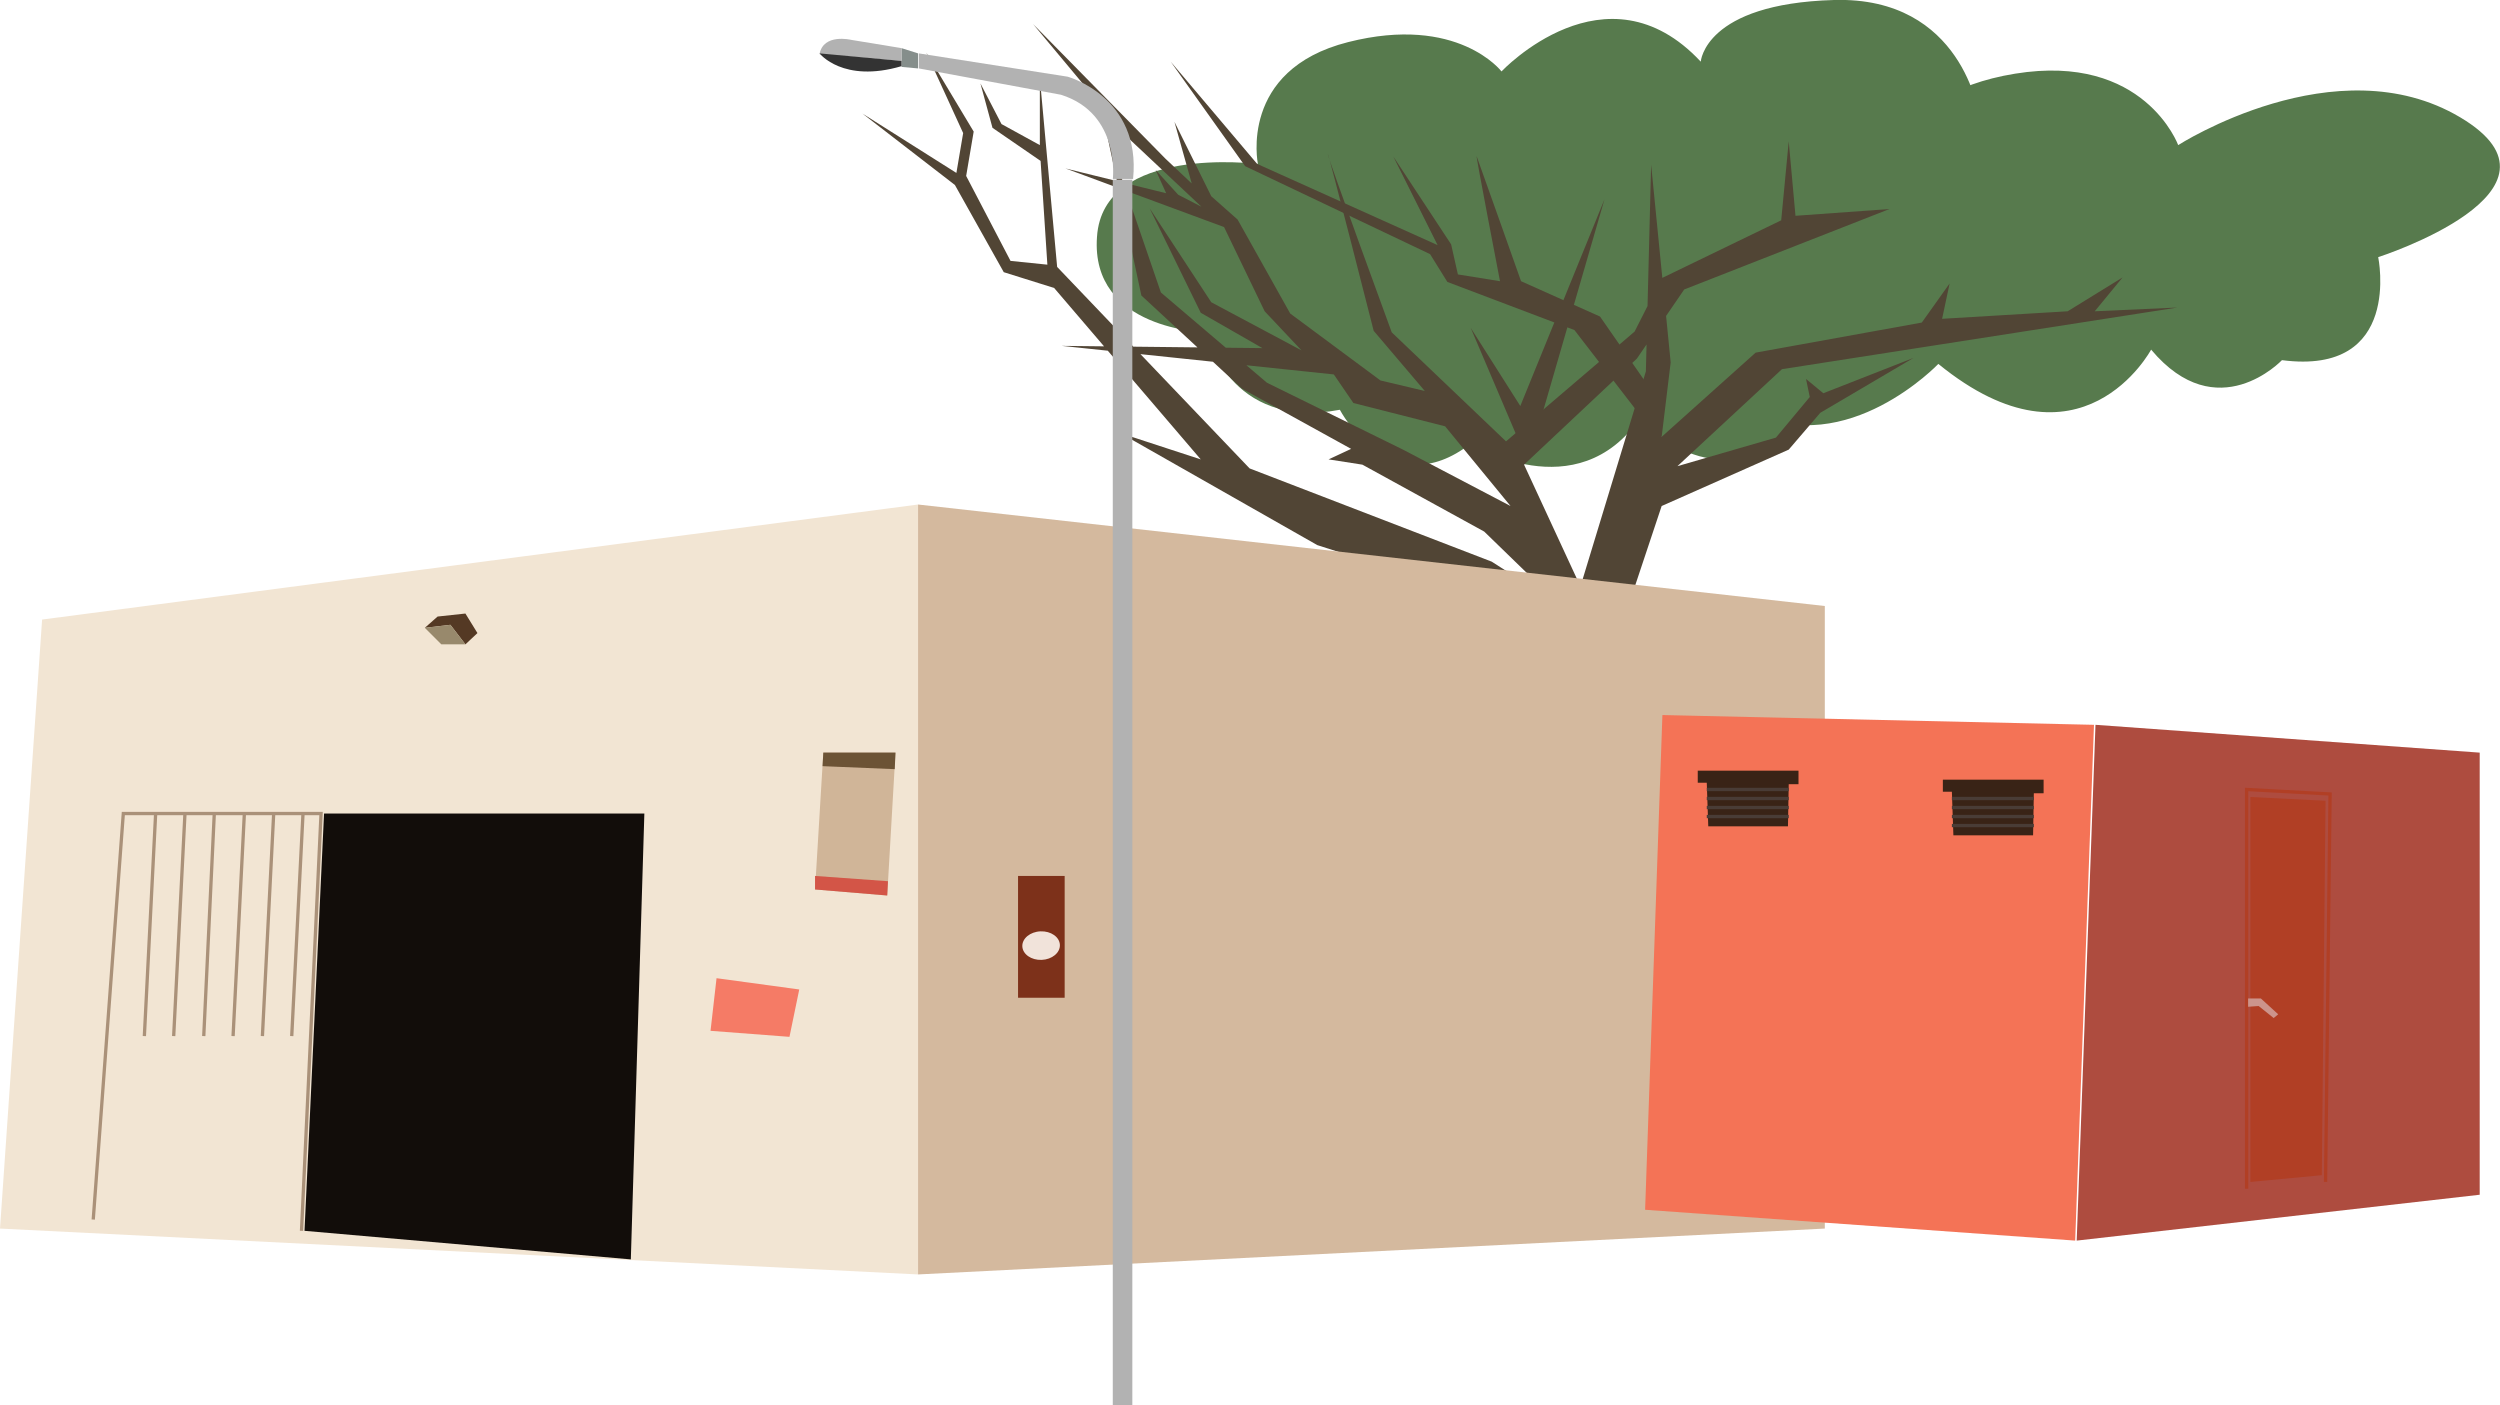 <?xml version="1.0" encoding="utf-8"?>
<!-- Generator: Adobe Illustrator 22.1.0, SVG Export Plug-In . SVG Version: 6.00 Build 0)  -->
<svg version="1.1" id="Vrstva_1" xmlns="http://www.w3.org/2000/svg" xmlns:xlink="http://www.w3.org/1999/xlink" x="0px" y="0px"
	 viewBox="0 0 332.5 186.9" style="enable-background:new 0 0 332.5 186.9;" xml:space="preserve">
<style type="text/css">
	.st0{fill:#D8CDBC;}
	.st1{fill:#577A4D;}
	.st2{fill:#514535;}
	.st3{fill:#F2E5D3;}
	.st4{fill:#D4B99E;}
	.st5{fill:#120D0A;}
	.st6{fill:none;stroke:#AA9179;stroke-width:0.44;stroke-miterlimit:10;}
	.st7{fill:#F57B66;}
	.st8{fill:#D0B598;}
	.st9{fill:#6C5335;}
	.st10{fill:#D35547;}
	.st11{fill:#543924;}
	.st12{fill:#98896C;}
	.st13{fill:#7D311A;}
	.st14{fill:#F1E3DA;}
	.st15{fill:#F47356;}
	.st16{fill:#AE4C3F;}
	.st17{fill:#392316;}
	.st18{fill:none;stroke:#493C36;stroke-width:0.44;stroke-miterlimit:10;}
	.st19{fill:none;stroke:#B13F25;stroke-width:0.44;stroke-miterlimit:10;}
	.st20{fill:#B13F25;}
	.st21{fill:#CC948B;}
	.st22{fill:#B2B2B2;}
	.st23{fill:#858E8B;}
	.st24{fill:#333333;}
</style>
<path class="st0" d="M227,133.8"/>
<g>
	<path class="st1" d="M250.6,24.4c0,0,0.2-11.8,17.4-14.6s21.7,9.5,21.7,9.5s21-13.5,37.5-3.7c16.5,9.8-10.9,18.6-10.9,18.6
		s3.3,15.8-12.8,13.7c0,0-8.6,9.1-17.4-1.4c0,0-9.3,17.4-28.3,1.9c0,0-12.1,12.7-24.9,6.4S202.2,40,202.2,40l-10.6-4l-0.3-3.4
		l-24-10.8c0,0-2.6-12.5,12-16.2c14.6-3.7,20.4,3.9,20.4,3.9s13.9-14.8,26.5-1.3c0,0,0.5-7.7,17.7-8.2s19.3,15.3,19.3,15.3"/>
	<path class="st1" d="M167.2,21.8c0,0-20.5-2.6-21.3,9.7c-0.9,12.4,14.5,12.7,14.5,12.7s3,13.1,17.8,10.3c0,0,6.7,12.8,17.4,4.5
		c0,0,14.1,8.9,22.6-3.5c0,0,9.9,12.3,20.9,0.4c11.1-11.9-6.4-31.3-6.4-31.3L180.1,17L167.2,21.8z"/>
	<path class="st2" d="M206.1,133.2l1.4-44.2l-9.8-9.3l-22.5-7.2L149,57.6l10.7,3.5l-19.5-22.8l-6.7-2.1l-6.5-11.6l-12.3-9.5
		l12.5,7.9l0.9-5.3L123.2,7l6.3,10.5l-1,5.9l5.9,11.3l4.9,0.5l-0.9-13.8l-6.4-4.4l-1.6-5.9l2.8,5.4l5.1,2.8v-8.9l2.3,25.1l25.6,26.8
		l32.2,12.4l9.2,5.9l-10.2-9.9l-16.2-8.9l-4.5-0.7l3-1.4l-14.5-8l-13.4-12.4l-4.5-21.1l7.1,20.7l14.1,12l18.1,8.9l14.3,7.5
		l-8.7-10.6l-12.2-3.1l-2.6-3.8L141.2,46l26.7,0.3l-8.2-4.7l-6.8-13.9l8.2,12.5l12,6.4l-4.9-5.2l-5.4-11.2l-21.1-7.8l13.4,3.3
		l-1.4-3.1l3,3.3l3.1,1.6l-9.8-9.2L137.4,3.2L155,21.1l3.5,3.3l-2.3-8.2l4.9,9.9l3.5,3.1l7,12.5l12,8.9l5.9,1.4l-6.8-8
		c0,0-6.1-24-6.1-23.5s8.5,23.7,8.5,23.7l15.2,14.5l17.1-14.6L221,37l15.9-7.7l1-10.5l0.9,9.9l12.5-0.9L224,38.5l-6.3,9.2l-15,14.1
		l7.5,16.2l8.7-28.6l0.7-27.5l2.6,26.3l-1.2,9.9l12.5-11.2l22.1-4l3.7-5.2l-1,4.7l16.7-1l7.3-4.5l-3.7,4.5l11-0.5l-52.6,8.2
		l-13.9,12.9l13.1-3.8l4.5-5.4l-0.5-2.4l2.3,1.9l12-4.7l-12.4,7.3l-4.2,4.9L221,67.3l-5.9,17.7l1,49.1L206.1,133.2z"/>
	<path class="st2" d="M217.5,54.4l-8.1-10.5l-16.9-6.4l-2.3-3.7l-24.6-11.7l-9.9-13.9l11.5,13.6l24,10.8l-5.9-11.8l7.7,11.7l0.9,4
		l5.6,0.9c0,0-3.3-17.1-3.1-16.6s5.9,16.6,5.9,16.6l10.5,4.7l7.3,10.5l-0.9,4.7L217.5,54.4z"/>
	<polygon class="st2" points="202.2,59.1 195.6,43.6 202.2,54 213.4,26.5 204.5,57.2 	"/>
</g>
<polyline class="st3" points="0,163.4 5.6,82.4 122.1,67.1 122.1,169.5 "/>
<polyline class="st4" points="242.7,163.4 242.7,80.6 122.1,67.1 122.1,169.5 "/>
<polyline class="st5" points="40.5,163.7 43.1,108.2 85.7,108.2 83.9,167.5 "/>
<polyline class="st6" points="40.1,163.7 42.7,108.2 16.4,108.2 12.4,162.2 "/>
<line class="st6" x1="20.7" y1="108.2" x2="19.2" y2="137.8"/>
<line class="st6" x1="24.6" y1="108.2" x2="23.1" y2="137.8"/>
<line class="st6" x1="28.5" y1="108.2" x2="27.1" y2="137.8"/>
<line class="st6" x1="32.5" y1="108.2" x2="31" y2="137.8"/>
<line class="st6" x1="36.4" y1="108.2" x2="34.9" y2="137.8"/>
<line class="st6" x1="40.3" y1="108.2" x2="38.8" y2="137.8"/>
<polyline class="st7" points="94.5,137.1 95.3,130.1 106.3,131.6 105,137.9 "/>
<g>
	<polygon class="st8" points="109.5,100.1 119.1,100.1 118,119.1 108.4,118.3 	"/>
	<polygon class="st9" points="109.4,101.9 119,102.3 119.1,100.1 109.5,100.1 	"/>
	<polygon class="st10" points="108.4,116.5 118.1,117.2 118,119.1 108.4,118.3 	"/>
</g>
<g>
	<polygon class="st11" points="61.9,85.7 59.9,83.1 56.5,83.5 58.2,82 61.9,81.6 63.5,84.2 	"/>
	<polygon class="st12" points="56.5,83.5 58.7,85.7 61.9,85.7 59.9,83.1 	"/>
</g>
<g>
	<rect x="135.4" y="116.5" class="st13" width="6.2" height="16.2"/>
</g>
<ellipse transform="matrix(0.999 -3.879719e-02 3.879719e-02 0.999 -4.775 5.466)" class="st14" cx="138.5" cy="125.8" rx="2.5" ry="1.9"/>
<polyline class="st15" points="276,165 278.5,96.4 221.1,95.1 218.8,160.9 "/>
<polyline class="st16" points="276.2,165 278.7,96.4 329.8,100.1 329.8,158.9 "/>
<g>
	<polygon class="st17" points="225.8,102.5 239.2,102.5 239.2,104.3 237.9,104.3 237.8,109.9 227.2,109.9 227,104.1 225.8,104.1 	
		"/>
	<line class="st18" x1="227" y1="105" x2="237.9" y2="105"/>
	<line class="st18" x1="227" y1="106.2" x2="237.9" y2="106.2"/>
	<line class="st18" x1="227" y1="107.4" x2="237.9" y2="107.4"/>
	<line class="st18" x1="227" y1="108.6" x2="237.9" y2="108.6"/>
</g>
<g>
	<polygon class="st17" points="258.4,103.7 271.8,103.7 271.8,105.5 270.5,105.5 270.4,111.1 259.8,111.1 259.6,105.3 258.4,105.3 	
		"/>
	<line class="st18" x1="259.6" y1="106.2" x2="270.5" y2="106.2"/>
	<line class="st18" x1="259.6" y1="107.4" x2="270.5" y2="107.4"/>
	<line class="st18" x1="259.6" y1="108.6" x2="270.5" y2="108.6"/>
	<line class="st18" x1="259.6" y1="109.8" x2="270.5" y2="109.8"/>
</g>
<polyline class="st19" points="309.3,157.2 309.9,105.6 298.8,105 298.8,158.1 "/>
<polyline class="st20" points="308.8,156.3 309.3,106.5 299.3,106 299.3,157.2 "/>
<polyline class="st21" points="302.4,135.4 300.4,133.8 299,133.9 299,132.8 300.7,132.8 303,134.9 "/>
<polyline class="st22" points="150.6,186.9 150.6,23.9 148,23.9 148,186.9 "/>
<path class="st22" d="M148,23.9c0,0,1.1-8.8-6.9-11.3l-18.9-3.5v-2l19.8,3.1c0,0,9.8,2.7,8.7,13.6H148z"/>
<polygon class="st23" points="122.1,9.1 119.9,8.9 119.9,6.4 122.1,7.1 "/>
<path class="st22" d="M119.9,6.4l-6.7-1.1c0,0-3.7-0.9-4.2,1.9l10.9,0.9V6.4z"/>
<path class="st24" d="M109,7.1c0,0,3.1,4,10.9,1.7V8.1L109,7.1z"/>
</svg>
